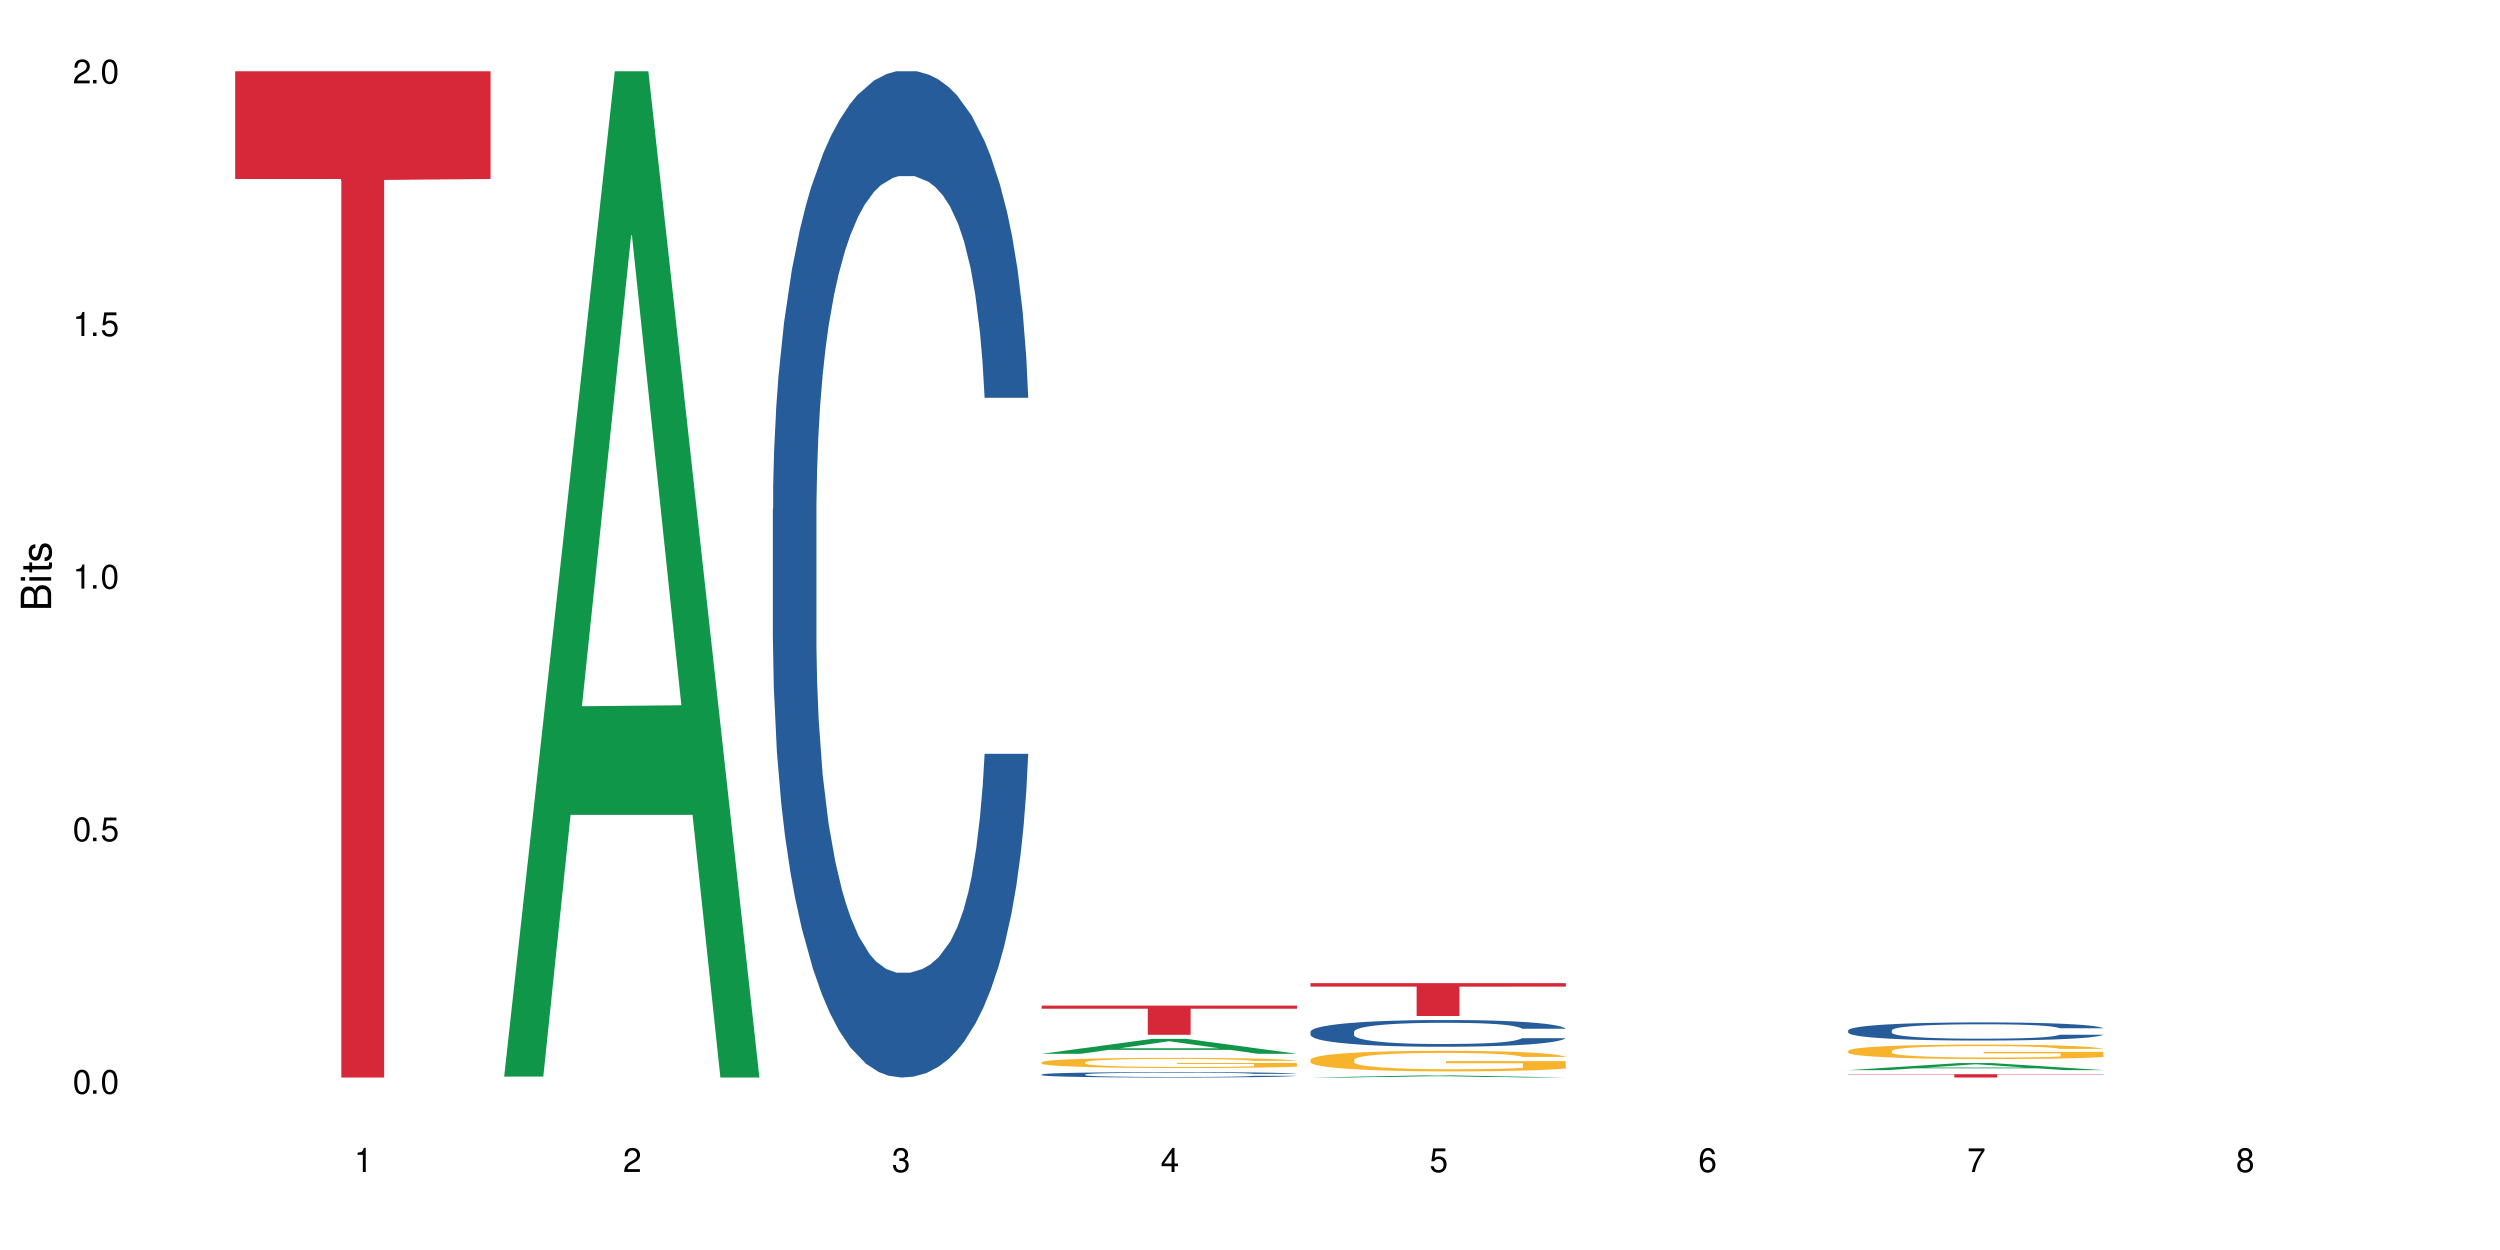 <?xml version="1.0" encoding="UTF-8"?>
<svg xmlns="http://www.w3.org/2000/svg" xmlns:xlink="http://www.w3.org/1999/xlink" width="720" height="360" viewBox="0 0 720 360">
<defs>
<g>
<g id="glyph-0-0">
</g>
<g id="glyph-0-1">
<path d="M 2.641 -6.938 C 2 -6.938 1.422 -6.656 1.078 -6.172 C 0.641 -5.562 0.406 -4.641 0.406 -3.359 C 0.406 -1.016 1.188 0.219 2.641 0.219 C 4.078 0.219 4.859 -1.016 4.859 -3.297 C 4.859 -4.641 4.656 -5.547 4.203 -6.172 C 3.844 -6.656 3.281 -6.938 2.641 -6.938 Z M 2.641 -6.188 C 3.547 -6.188 4 -5.25 4 -3.375 C 4 -1.406 3.562 -0.484 2.625 -0.484 C 1.734 -0.484 1.281 -1.438 1.281 -3.344 C 1.281 -5.25 1.734 -6.188 2.641 -6.188 Z M 2.641 -6.188 "/>
</g>
<g id="glyph-0-2">
<path d="M 1.828 -1 L 0.828 -1 L 0.828 0 L 1.828 0 Z M 1.828 -1 "/>
</g>
<g id="glyph-0-3">
<path d="M 4.562 -6.797 L 1.062 -6.797 L 0.547 -3.094 L 1.328 -3.094 C 1.719 -3.562 2.047 -3.734 2.578 -3.734 C 3.484 -3.734 4.062 -3.109 4.062 -2.094 C 4.062 -1.125 3.484 -0.531 2.578 -0.531 C 1.828 -0.531 1.375 -0.906 1.188 -1.672 L 0.328 -1.672 C 0.453 -1.109 0.547 -0.844 0.75 -0.594 C 1.125 -0.078 1.828 0.219 2.594 0.219 C 3.969 0.219 4.922 -0.781 4.922 -2.219 C 4.922 -3.562 4.031 -4.484 2.719 -4.484 C 2.25 -4.484 1.859 -4.359 1.469 -4.062 L 1.734 -5.969 L 4.562 -5.969 Z M 4.562 -6.797 "/>
</g>
<g id="glyph-0-4">
<path d="M 2.484 -4.938 L 2.484 0 L 3.328 0 L 3.328 -6.938 L 2.766 -6.938 C 2.469 -5.875 2.281 -5.734 0.984 -5.562 L 0.984 -4.938 Z M 2.484 -4.938 "/>
</g>
<g id="glyph-0-5">
<path d="M 4.859 -0.828 L 1.281 -0.828 C 1.359 -1.406 1.672 -1.781 2.5 -2.281 L 3.469 -2.828 C 4.406 -3.344 4.906 -4.062 4.906 -4.906 C 4.906 -5.484 4.672 -6.031 4.266 -6.406 C 3.859 -6.766 3.375 -6.938 2.719 -6.938 C 1.859 -6.938 1.219 -6.625 0.844 -6.031 C 0.609 -5.672 0.5 -5.234 0.484 -4.531 L 1.328 -4.531 C 1.359 -5.016 1.406 -5.281 1.531 -5.516 C 1.75 -5.938 2.188 -6.203 2.703 -6.203 C 3.469 -6.203 4.031 -5.641 4.031 -4.891 C 4.031 -4.344 3.719 -3.859 3.125 -3.516 L 2.234 -3 C 0.812 -2.172 0.406 -1.531 0.328 -0.016 L 4.859 -0.016 Z M 4.859 -0.828 "/>
</g>
<g id="glyph-0-6">
<path d="M 2.125 -3.188 L 2.578 -3.188 C 3.5 -3.188 3.984 -2.766 3.984 -1.922 C 3.984 -1.062 3.469 -0.531 2.594 -0.531 C 1.656 -0.531 1.203 -1 1.156 -2.016 L 0.312 -2.016 C 0.344 -1.453 0.438 -1.094 0.609 -0.781 C 0.953 -0.109 1.625 0.219 2.547 0.219 C 3.953 0.219 4.859 -0.625 4.859 -1.938 C 4.859 -2.828 4.516 -3.297 3.703 -3.594 C 4.344 -3.844 4.656 -4.328 4.656 -5.031 C 4.656 -6.219 3.875 -6.938 2.578 -6.938 C 1.203 -6.938 0.484 -6.172 0.453 -4.703 L 1.297 -4.703 C 1.312 -5.125 1.344 -5.359 1.453 -5.578 C 1.641 -5.969 2.062 -6.203 2.594 -6.203 C 3.344 -6.203 3.797 -5.75 3.797 -5 C 3.797 -4.516 3.609 -4.219 3.25 -4.047 C 3.016 -3.953 2.703 -3.922 2.125 -3.906 Z M 2.125 -3.188 "/>
</g>
<g id="glyph-0-7">
<path d="M 3.141 -1.672 L 3.141 0 L 3.984 0 L 3.984 -1.672 L 4.984 -1.672 L 4.984 -2.438 L 3.984 -2.438 L 3.984 -6.938 L 3.359 -6.938 L 0.266 -2.578 L 0.266 -1.672 Z M 3.141 -2.438 L 1 -2.438 L 3.141 -5.5 Z M 3.141 -2.438 "/>
</g>
<g id="glyph-0-8">
<path d="M 4.781 -5.125 C 4.609 -6.266 3.891 -6.938 2.844 -6.938 C 2.094 -6.938 1.422 -6.578 1.031 -5.953 C 0.594 -5.266 0.406 -4.422 0.406 -3.172 C 0.406 -2 0.578 -1.25 0.984 -0.641 C 1.359 -0.078 1.953 0.219 2.703 0.219 C 3.984 0.219 4.922 -0.75 4.922 -2.094 C 4.922 -3.375 4.062 -4.281 2.844 -4.281 C 2.172 -4.281 1.641 -4.031 1.281 -3.516 C 1.281 -5.234 1.828 -6.188 2.797 -6.188 C 3.391 -6.188 3.797 -5.797 3.938 -5.125 Z M 2.734 -3.531 C 3.547 -3.531 4.062 -2.953 4.062 -2.031 C 4.062 -1.156 3.484 -0.531 2.703 -0.531 C 1.922 -0.531 1.328 -1.188 1.328 -2.078 C 1.328 -2.938 1.906 -3.531 2.734 -3.531 Z M 2.734 -3.531 "/>
</g>
<g id="glyph-0-9">
<path d="M 4.984 -6.797 L 0.438 -6.797 L 0.438 -5.969 L 4.109 -5.969 C 2.5 -3.656 1.828 -2.234 1.328 0 L 2.219 0 C 2.594 -2.172 3.453 -4.047 4.984 -6.094 Z M 4.984 -6.797 "/>
</g>
<g id="glyph-0-10">
<path d="M 3.75 -3.656 C 4.469 -4.094 4.688 -4.438 4.688 -5.078 C 4.688 -6.172 3.844 -6.938 2.641 -6.938 C 1.438 -6.938 0.594 -6.172 0.594 -5.094 C 0.594 -4.438 0.812 -4.094 1.516 -3.656 C 0.734 -3.266 0.359 -2.703 0.359 -1.922 C 0.359 -0.656 1.281 0.219 2.641 0.219 C 3.984 0.219 4.922 -0.656 4.922 -1.922 C 4.922 -2.703 4.531 -3.266 3.75 -3.656 Z M 2.641 -6.188 C 3.359 -6.188 3.812 -5.75 3.812 -5.062 C 3.812 -4.406 3.344 -3.984 2.641 -3.984 C 1.922 -3.984 1.453 -4.406 1.453 -5.078 C 1.453 -5.75 1.922 -6.188 2.641 -6.188 Z M 2.641 -3.266 C 3.484 -3.266 4.062 -2.719 4.062 -1.906 C 4.062 -1.078 3.484 -0.531 2.625 -0.531 C 1.797 -0.531 1.219 -1.094 1.219 -1.906 C 1.219 -2.719 1.781 -3.266 2.641 -3.266 Z M 2.641 -3.266 "/>
</g>
<g id="glyph-1-0">
</g>
<g id="glyph-1-1">
<path d="M 0 -0.953 L 0 -4.891 C 0 -5.719 -0.234 -6.344 -0.734 -6.797 C -1.188 -7.234 -1.812 -7.469 -2.5 -7.469 C -3.547 -7.469 -4.188 -7 -4.625 -5.875 C -4.984 -6.688 -5.625 -7.094 -6.531 -7.094 C -7.172 -7.094 -7.734 -6.859 -8.141 -6.391 C -8.562 -5.922 -8.75 -5.344 -8.75 -4.5 L -8.75 -0.953 Z M -4.984 -2.062 L -7.766 -2.062 L -7.766 -4.219 C -7.766 -4.844 -7.688 -5.203 -7.453 -5.5 C -7.219 -5.812 -6.859 -5.969 -6.375 -5.969 C -5.891 -5.969 -5.531 -5.812 -5.297 -5.5 C -5.062 -5.203 -4.984 -4.844 -4.984 -4.219 Z M -0.984 -2.062 L -4 -2.062 L -4 -4.781 C -4 -5.766 -3.438 -6.359 -2.484 -6.359 C -1.547 -6.359 -0.984 -5.766 -0.984 -4.781 Z M -0.984 -2.062 "/>
</g>
<g id="glyph-1-2">
<path d="M -6.281 -1.797 L -6.281 -0.797 L 0 -0.797 L 0 -1.797 Z M -8.75 -1.797 L -8.75 -0.797 L -7.484 -0.797 L -7.484 -1.797 Z M -8.75 -1.797 "/>
</g>
<g id="glyph-1-3">
<path d="M -6.281 -3.047 L -6.281 -2.016 L -8.016 -2.016 L -8.016 -1.016 L -6.281 -1.016 L -6.281 -0.172 L -5.469 -0.172 L -5.469 -1.016 L -0.719 -1.016 C -0.078 -1.016 0.281 -1.453 0.281 -2.234 C 0.281 -2.5 0.25 -2.719 0.188 -3.047 L -0.641 -3.047 C -0.609 -2.906 -0.594 -2.766 -0.594 -2.562 C -0.594 -2.141 -0.719 -2.016 -1.156 -2.016 L -5.469 -2.016 L -5.469 -3.047 Z M -6.281 -3.047 "/>
</g>
<g id="glyph-1-4">
<path d="M -4.531 -5.25 C -5.766 -5.25 -6.469 -4.422 -6.469 -2.969 C -6.469 -1.516 -5.719 -0.562 -4.547 -0.562 C -3.562 -0.562 -3.094 -1.062 -2.734 -2.562 L -2.516 -3.484 C -2.344 -4.188 -2.094 -4.469 -1.641 -4.469 C -1.047 -4.469 -0.641 -3.875 -0.641 -3 C -0.641 -2.453 -0.797 -2 -1.062 -1.75 C -1.25 -1.594 -1.422 -1.531 -1.875 -1.469 L -1.875 -0.406 C -0.422 -0.453 0.281 -1.266 0.281 -2.922 C 0.281 -4.5 -0.5 -5.516 -1.719 -5.516 C -2.656 -5.516 -3.172 -4.984 -3.469 -3.734 L -3.703 -2.766 C -3.891 -1.953 -4.156 -1.609 -4.594 -1.609 C -5.188 -1.609 -5.547 -2.125 -5.547 -2.938 C -5.547 -3.75 -5.203 -4.172 -4.531 -4.203 Z M -4.531 -5.25 "/>
</g>
</g>
</defs>
<rect x="-72" y="-36" width="864" height="432" fill="rgb(100%, 100%, 100%)" fill-opacity="1"/>
<path fill-rule="nonzero" fill="rgb(83.922%, 15.686%, 22.353%)" fill-opacity="1" d="M 67.73 20.527 L 141.281 20.527 L 141.281 51.547 L 110.629 51.82 L 110.629 310.332 L 98.297 310.332 L 98.297 52.094 L 98.117 51.547 L 67.73 51.547 Z M 67.73 20.527 "/>
<path fill-rule="nonzero" fill="rgb(6.275%, 58.824%, 28.235%)" fill-opacity="1" d="M 145.156 310.059 L 145.234 309.789 L 177.059 20.527 L 186.723 20.527 L 218.707 310.332 L 207.469 310.332 L 199.453 234.684 L 164.328 234.684 L 156.469 310.059 L 145.156 310.059 L 167.707 203.391 L 196.23 203.117 L 182.008 67.875 L 181.852 67.602 L 181.695 68.418 L 167.629 203.117 L 167.707 203.391 Z M 145.156 310.059 "/>
<path fill-rule="nonzero" fill="rgb(14.51%, 36.078%, 60%)" fill-opacity="1" d="M 222.578 146.621 L 222.668 146.355 L 222.668 140 L 222.938 129.934 L 223.562 117.215 L 224.191 108.477 L 225.809 92.844 L 228.051 77.746 L 230.383 66.09 L 232.086 59.203 L 233.609 53.902 L 237.109 44.102 L 239.352 39.07 L 241.773 34.566 L 244.734 30.062 L 246.887 27.414 L 251.73 23.176 L 255.316 21.32 L 258.098 20.527 L 264.109 20.527 L 267.695 21.586 L 270.297 22.91 L 273.168 25.031 L 275.59 27.414 L 279.805 33.242 L 283.57 40.66 L 285.277 44.898 L 287.969 53.109 L 290.031 61.055 L 291.465 67.945 L 293.082 77.746 L 294.516 89.668 L 295.59 103.176 L 296.129 114.566 L 283.57 114.566 L 282.945 103.973 L 282.227 95.758 L 280.883 84.898 L 279.535 77.215 L 277.652 69.535 L 275.949 64.5 L 273.617 59.469 L 271.551 56.289 L 269.398 53.902 L 267.336 52.316 L 263.391 50.727 L 258.816 50.727 L 257.109 51.254 L 253.613 53.375 L 251.73 55.23 L 249.039 58.938 L 247.156 62.383 L 244.914 67.68 L 243.387 72.184 L 241.504 79.07 L 240.16 85.164 L 238.633 93.906 L 237.738 100.527 L 236.93 107.945 L 236.211 116.688 L 235.672 125.957 L 235.316 135.762 L 235.137 145.297 L 235.137 186.355 L 235.316 195.895 L 235.762 207.02 L 236.93 223.18 L 238.633 237.219 L 240.605 248.344 L 242.492 256.293 L 243.566 260 L 245.004 264.238 L 247.246 269.535 L 250.473 274.836 L 252.355 276.953 L 255.227 279.074 L 258.188 280.133 L 262.133 280.133 L 265.633 279.074 L 267.965 277.75 L 270.387 275.629 L 273.707 271.125 L 275.77 266.887 L 277.562 261.855 L 278.906 256.82 L 279.805 252.582 L 281.148 244.371 L 282.227 235.363 L 283.035 226.094 L 283.57 217.086 L 296.129 217.086 L 295.59 227.684 L 294.785 238.012 L 293.977 245.695 L 292.723 254.969 L 291.285 263.18 L 289.223 272.449 L 287.52 278.543 L 285.277 285.168 L 283.215 290.199 L 280.973 294.703 L 277.652 300 L 275.5 302.648 L 273.168 305.035 L 270.387 307.152 L 266.887 309.008 L 263.121 310.066 L 259.621 310.332 L 255.855 309.801 L 253.074 308.742 L 249.398 306.359 L 244.824 301.59 L 241.504 296.559 L 238.902 291.523 L 236.66 286.227 L 234.148 279.074 L 230.918 267.418 L 228.945 258.41 L 227.602 250.992 L 226.074 240.664 L 225 231.391 L 223.742 216.555 L 222.848 197.746 L 222.578 183.18 Z M 222.578 146.621 "/>
<path fill-rule="nonzero" fill="rgb(6.275%, 58.824%, 28.235%)" fill-opacity="1" d="M 300 303.492 L 300.078 303.488 L 331.906 299.188 L 341.57 299.188 L 373.555 303.496 L 362.316 303.496 L 354.301 302.371 L 319.176 302.371 L 311.316 303.492 L 300 303.492 L 322.555 301.906 L 351.078 301.902 L 336.855 299.891 L 336.699 299.887 L 336.543 299.898 L 322.477 301.902 L 322.555 301.906 Z M 300 303.492 "/>
<path fill-rule="nonzero" fill="rgb(14.51%, 36.078%, 60%)" fill-opacity="1" d="M 300 309.445 L 300.09 309.445 L 300.09 309.41 L 300.359 309.355 L 300.988 309.285 L 301.617 309.238 L 303.23 309.152 L 305.473 309.07 L 307.805 309.008 L 309.508 308.973 L 311.035 308.941 L 314.531 308.891 L 316.773 308.863 L 319.195 308.836 L 322.156 308.812 L 324.309 308.797 L 329.152 308.777 L 332.742 308.766 L 335.52 308.762 L 341.531 308.762 L 345.117 308.766 L 347.719 308.773 L 350.59 308.785 L 353.012 308.797 L 357.227 308.832 L 360.996 308.871 L 362.699 308.895 L 365.391 308.938 L 367.453 308.98 L 368.891 309.02 L 370.504 309.07 L 371.938 309.137 L 373.016 309.211 L 373.555 309.27 L 360.996 309.27 L 360.367 309.215 L 359.648 309.168 L 358.305 309.109 L 356.961 309.07 L 355.074 309.027 L 353.371 309 L 351.039 308.973 L 348.977 308.957 L 346.824 308.941 L 344.762 308.934 L 340.812 308.926 L 336.238 308.926 L 334.535 308.93 L 331.035 308.938 L 329.152 308.949 L 326.461 308.969 L 324.578 308.988 L 322.336 309.016 L 320.812 309.043 L 318.926 309.078 L 317.582 309.113 L 316.059 309.16 L 315.16 309.195 L 314.352 309.234 L 313.637 309.281 L 313.098 309.332 L 312.738 309.387 L 312.559 309.438 L 312.559 309.66 L 312.738 309.711 L 313.188 309.773 L 314.352 309.859 L 316.059 309.938 L 318.031 309.996 L 319.914 310.039 L 320.992 310.059 L 322.426 310.082 L 324.668 310.109 L 327.898 310.141 L 329.781 310.152 L 332.652 310.164 L 335.609 310.168 L 339.559 310.168 L 343.055 310.164 L 345.387 310.156 L 347.809 310.145 L 351.129 310.121 L 353.191 310.098 L 354.984 310.07 L 356.332 310.043 L 357.227 310.02 L 358.574 309.977 L 359.648 309.926 L 360.457 309.875 L 360.996 309.828 L 373.555 309.828 L 373.016 309.883 L 372.207 309.941 L 371.402 309.98 L 370.145 310.031 L 368.711 310.078 L 366.645 310.129 L 364.941 310.16 L 362.699 310.195 L 360.637 310.223 L 358.395 310.246 L 355.074 310.277 L 352.922 310.289 L 350.59 310.305 L 347.809 310.316 L 344.312 310.324 L 340.543 310.332 L 337.047 310.332 L 333.277 310.328 L 330.5 310.324 L 326.82 310.312 L 322.246 310.285 L 318.926 310.258 L 316.324 310.23 L 314.082 310.203 L 311.57 310.164 L 308.344 310.102 L 306.371 310.051 L 305.023 310.012 L 303.5 309.953 L 302.422 309.906 L 301.168 309.824 L 300.27 309.723 L 300 309.645 Z M 300 309.445 "/>
<path fill-rule="nonzero" fill="rgb(96.863%, 70.196%, 16.863%)" fill-opacity="1" d="M 300 305.918 L 300.09 305.914 L 300.09 305.859 L 300.449 305.738 L 301.348 305.574 L 302.512 305.438 L 303.77 305.328 L 304.574 305.273 L 305.922 305.191 L 307.086 305.133 L 310.047 305.012 L 313.816 304.898 L 315.879 304.852 L 318.211 304.805 L 321.527 304.754 L 323.055 304.738 L 327.719 304.695 L 333.012 304.668 L 338.84 304.66 L 341.531 304.66 L 345.207 304.672 L 350.23 304.703 L 353.102 304.727 L 355.344 304.754 L 357.676 304.789 L 360.547 304.844 L 363.238 304.906 L 365.391 304.973 L 367.543 305.055 L 369.336 305.141 L 370.863 305.234 L 372.207 305.344 L 373.016 305.441 L 373.555 305.535 L 361.086 305.535 L 360.367 305.441 L 359.559 305.367 L 358.215 305.277 L 356.871 305.215 L 355.523 305.164 L 353.012 305.094 L 350.859 305.051 L 348.168 305.012 L 345.566 304.988 L 342.609 304.973 L 340.812 304.969 L 336.059 304.969 L 331.754 304.984 L 329.242 305.008 L 327.449 305.027 L 324.938 305.07 L 323.414 305.102 L 322.516 305.121 L 319.824 305.207 L 318.031 305.281 L 317.043 305.332 L 315.789 305.414 L 314.891 305.484 L 313.902 305.594 L 313.367 305.672 L 312.648 305.855 L 312.559 306.34 L 312.828 306.441 L 313.367 306.551 L 314.082 306.648 L 315.16 306.75 L 316.234 306.828 L 318.121 306.934 L 319.734 307 L 320.992 307.047 L 323.414 307.121 L 324.398 307.145 L 326.73 307.191 L 329.152 307.23 L 332.113 307.262 L 334.355 307.277 L 337.941 307.293 L 342.52 307.293 L 347.898 307.273 L 351.309 307.254 L 353.641 307.23 L 355.164 307.215 L 357.047 307.184 L 358.395 307.156 L 359.648 307.129 L 361.176 307.082 L 361.176 306.441 L 339.02 306.438 L 339.02 306.137 L 373.465 306.133 L 373.555 307.184 L 371.668 307.258 L 369.336 307.328 L 367.094 307.379 L 364.762 307.426 L 361.445 307.477 L 358.754 307.508 L 354.629 307.547 L 350.859 307.57 L 346.914 307.586 L 343.414 307.594 L 339.289 307.598 L 335.609 307.594 L 331.664 307.574 L 328.523 307.555 L 325.656 307.527 L 322.785 307.492 L 319.195 307.438 L 316.863 307.391 L 314.441 307.336 L 312.02 307.266 L 309.867 307.195 L 308.434 307.137 L 306.996 307.074 L 305.473 306.992 L 304.039 306.902 L 302.961 306.82 L 301.973 306.727 L 301.258 306.637 L 300.539 306.516 L 300.18 306.418 L 300 306.336 Z M 300 305.918 "/>
<path fill-rule="nonzero" fill="rgb(83.922%, 15.686%, 22.353%)" fill-opacity="1" d="M 300 289.617 L 373.555 289.617 L 373.555 290.516 L 342.898 290.523 L 342.898 298.023 L 330.566 298.023 L 330.566 290.531 L 330.387 290.516 L 300 290.516 Z M 300 289.617 "/>
<path fill-rule="nonzero" fill="rgb(6.275%, 58.824%, 28.235%)" fill-opacity="1" d="M 377.426 310.332 L 377.504 310.332 L 409.328 309.723 L 418.992 309.723 L 450.977 310.332 L 439.738 310.332 L 431.723 310.172 L 396.598 310.172 L 388.738 310.332 L 377.426 310.332 L 399.977 310.109 L 428.504 310.105 L 414.277 309.824 L 413.965 309.824 L 399.898 310.105 L 399.977 310.109 Z M 377.426 310.332 "/>
<path fill-rule="nonzero" fill="rgb(14.51%, 36.078%, 60%)" fill-opacity="1" d="M 377.426 297.117 L 377.516 297.113 L 377.516 296.941 L 377.781 296.676 L 378.41 296.336 L 379.039 296.105 L 380.652 295.691 L 382.895 295.289 L 385.227 294.98 L 386.934 294.797 L 388.457 294.656 L 391.957 294.395 L 394.199 294.262 L 396.621 294.141 L 399.578 294.023 L 401.734 293.953 L 406.574 293.84 L 410.164 293.789 L 412.945 293.77 L 418.953 293.77 L 422.543 293.797 L 425.145 293.832 L 428.016 293.887 L 430.438 293.953 L 434.652 294.105 L 438.418 294.305 L 440.125 294.418 L 442.812 294.633 L 444.879 294.844 L 446.312 295.027 L 447.926 295.289 L 449.363 295.605 L 450.438 295.965 L 450.977 296.266 L 438.418 296.266 L 437.789 295.984 L 437.074 295.766 L 435.727 295.48 L 434.383 295.273 L 432.5 295.07 L 430.793 294.938 L 428.461 294.805 L 426.398 294.719 L 424.246 294.656 L 422.184 294.613 L 418.238 294.57 L 413.664 294.57 L 411.957 294.586 L 408.461 294.641 L 406.574 294.691 L 403.887 294.789 L 402 294.879 L 399.758 295.02 L 398.234 295.141 L 396.352 295.324 L 395.004 295.484 L 393.48 295.719 L 392.582 295.895 L 391.777 296.09 L 391.059 296.324 L 390.52 296.57 L 390.16 296.832 L 389.98 297.082 L 389.98 298.176 L 390.16 298.43 L 390.609 298.723 L 391.777 299.152 L 393.48 299.527 L 395.453 299.82 L 397.336 300.031 L 398.414 300.133 L 399.848 300.242 L 402.09 300.383 L 405.32 300.527 L 407.203 300.582 L 410.074 300.637 L 413.035 300.668 L 416.98 300.668 L 420.48 300.637 L 422.812 300.602 L 425.234 300.547 L 428.551 300.426 L 430.613 300.312 L 432.41 300.18 L 433.754 300.047 L 434.652 299.934 L 435.996 299.715 L 437.074 299.477 L 437.879 299.23 L 438.418 298.992 L 450.977 298.992 L 450.438 299.273 L 449.633 299.547 L 448.824 299.75 L 447.566 299.996 L 446.133 300.215 L 444.07 300.461 L 442.367 300.625 L 440.125 300.801 L 438.059 300.934 L 435.816 301.055 L 432.5 301.195 L 430.348 301.266 L 428.016 301.328 L 425.234 301.383 L 421.734 301.434 L 417.969 301.461 L 414.469 301.469 L 410.703 301.453 L 407.922 301.426 L 404.242 301.363 L 399.668 301.238 L 396.352 301.102 L 393.75 300.969 L 391.508 300.828 L 388.996 300.637 L 385.766 300.328 L 383.793 300.09 L 382.449 299.891 L 380.922 299.617 L 379.848 299.371 L 378.59 298.977 L 377.695 298.477 L 377.426 298.09 Z M 377.426 297.117 "/>
<path fill-rule="nonzero" fill="rgb(96.863%, 70.196%, 16.863%)" fill-opacity="1" d="M 377.426 305.172 L 377.516 305.164 L 377.516 305.059 L 377.871 304.812 L 378.77 304.477 L 379.938 304.203 L 381.191 303.984 L 382 303.871 L 383.344 303.711 L 384.512 303.59 L 387.469 303.348 L 391.238 303.121 L 393.301 303.023 L 395.633 302.93 L 398.953 302.828 L 400.477 302.789 L 405.141 302.703 L 410.434 302.648 L 416.262 302.633 L 418.953 302.637 L 422.633 302.66 L 427.656 302.719 L 430.527 302.773 L 432.77 302.828 L 435.102 302.898 L 437.969 303.008 L 440.66 303.137 L 442.812 303.266 L 444.969 303.43 L 446.762 303.602 L 448.285 303.789 L 449.633 304.02 L 450.438 304.207 L 450.977 304.398 L 438.508 304.398 L 437.789 304.207 L 436.984 304.062 L 435.637 303.883 L 434.293 303.754 L 432.949 303.648 L 430.438 303.508 L 428.281 303.422 L 425.594 303.348 L 422.992 303.297 L 420.031 303.266 L 418.238 303.254 L 413.484 303.254 L 409.176 303.293 L 406.664 303.336 L 404.871 303.379 L 402.359 303.461 L 400.836 303.527 L 399.938 303.57 L 397.246 303.738 L 395.453 303.887 L 394.469 303.992 L 393.211 304.152 L 392.312 304.301 L 391.328 304.516 L 390.789 304.68 L 390.07 305.047 L 389.98 306.02 L 390.25 306.227 L 390.789 306.449 L 391.508 306.645 L 392.582 306.848 L 393.66 307.008 L 395.543 307.219 L 397.156 307.359 L 398.414 307.449 L 400.836 307.598 L 401.82 307.645 L 404.156 307.742 L 406.574 307.816 L 409.535 307.883 L 411.777 307.914 L 415.367 307.941 L 419.941 307.941 L 425.324 307.91 L 428.73 307.867 L 431.062 307.824 L 432.59 307.785 L 434.473 307.727 L 435.816 307.672 L 437.074 307.613 L 438.598 307.52 L 438.598 306.227 L 416.441 306.223 L 416.441 305.613 L 450.887 305.609 L 450.977 307.727 L 449.094 307.871 L 446.762 308.012 L 444.52 308.121 L 442.188 308.215 L 438.867 308.316 L 436.176 308.383 L 432.051 308.457 L 428.281 308.504 L 424.336 308.539 L 420.84 308.555 L 416.711 308.559 L 413.035 308.551 L 409.086 308.516 L 405.949 308.473 L 403.078 308.418 L 400.207 308.348 L 396.621 308.234 L 394.289 308.145 L 391.867 308.027 L 389.445 307.895 L 387.293 307.746 L 385.855 307.633 L 384.422 307.504 L 382.895 307.34 L 381.461 307.156 L 380.383 306.988 L 379.398 306.801 L 378.68 306.621 L 377.961 306.379 L 377.605 306.184 L 377.426 306.016 Z M 377.426 305.172 "/>
<path fill-rule="nonzero" fill="rgb(83.922%, 15.686%, 22.353%)" fill-opacity="1" d="M 377.426 283.133 L 450.977 283.133 L 450.977 284.145 L 420.324 284.156 L 420.324 292.605 L 407.988 292.605 L 407.988 284.164 L 407.809 284.145 L 377.426 284.145 Z M 377.426 283.133 "/>
<path fill-rule="nonzero" fill="rgb(6.275%, 58.824%, 28.235%)" fill-opacity="1" d="M 532.27 308.199 L 532.352 308.199 L 564.176 306.172 L 573.84 306.172 L 605.824 308.203 L 594.586 308.203 L 586.57 307.672 L 551.445 307.672 L 543.586 308.199 L 532.27 308.199 L 554.824 307.453 L 583.348 307.449 L 569.125 306.504 L 568.969 306.5 L 568.812 306.508 L 554.746 307.449 L 554.824 307.453 Z M 532.27 308.199 "/>
<path fill-rule="nonzero" fill="rgb(14.51%, 36.078%, 60%)" fill-opacity="1" d="M 532.27 296.727 L 532.359 296.723 L 532.359 296.609 L 532.629 296.426 L 533.258 296.199 L 533.887 296.039 L 535.5 295.758 L 537.742 295.484 L 540.074 295.277 L 541.777 295.152 L 543.305 295.055 L 546.801 294.879 L 549.043 294.789 L 551.465 294.707 L 554.426 294.625 L 556.578 294.578 L 561.422 294.5 L 565.012 294.469 L 567.793 294.453 L 573.801 294.453 L 577.391 294.473 L 579.992 294.496 L 582.859 294.535 L 585.281 294.578 L 589.5 294.684 L 593.266 294.816 L 594.969 294.895 L 597.66 295.043 L 599.723 295.184 L 601.16 295.309 L 602.773 295.484 L 604.207 295.699 L 605.285 295.945 L 605.824 296.148 L 593.266 296.148 L 592.637 295.957 L 591.922 295.812 L 590.574 295.613 L 589.23 295.477 L 587.344 295.336 L 585.641 295.246 L 583.309 295.156 L 581.246 295.098 L 579.094 295.055 L 577.031 295.027 L 573.082 295 L 568.508 295 L 566.805 295.008 L 563.305 295.047 L 561.422 295.078 L 558.73 295.145 L 556.848 295.207 L 554.605 295.305 L 553.082 295.387 L 551.199 295.508 L 549.852 295.621 L 548.328 295.777 L 547.43 295.898 L 546.621 296.031 L 545.906 296.188 L 545.367 296.355 L 545.008 296.531 L 544.828 296.703 L 544.828 297.445 L 545.008 297.617 L 545.457 297.816 L 546.621 298.109 L 548.328 298.363 L 550.301 298.562 L 552.184 298.707 L 553.262 298.773 L 554.695 298.848 L 556.938 298.945 L 560.168 299.039 L 562.051 299.078 L 564.922 299.117 L 567.883 299.137 L 571.828 299.137 L 575.324 299.117 L 577.656 299.094 L 580.078 299.055 L 583.398 298.973 L 585.461 298.898 L 587.254 298.805 L 588.602 298.715 L 589.5 298.641 L 590.844 298.492 L 591.922 298.328 L 592.727 298.16 L 593.266 298 L 605.824 298 L 605.285 298.191 L 604.477 298.375 L 603.672 298.516 L 602.414 298.684 L 600.98 298.832 L 598.918 298.996 L 597.211 299.105 L 594.969 299.227 L 592.906 299.316 L 590.664 299.398 L 587.344 299.496 L 585.191 299.543 L 582.859 299.586 L 580.078 299.625 L 576.582 299.656 L 572.816 299.676 L 569.316 299.68 L 565.551 299.672 L 562.77 299.652 L 559.09 299.609 L 554.516 299.523 L 551.199 299.434 L 548.598 299.34 L 546.355 299.246 L 543.844 299.117 L 540.613 298.906 L 538.641 298.746 L 537.293 298.609 L 535.77 298.426 L 534.691 298.258 L 533.438 297.988 L 532.539 297.648 L 532.27 297.387 Z M 532.27 296.727 "/>
<path fill-rule="nonzero" fill="rgb(96.863%, 70.196%, 16.863%)" fill-opacity="1" d="M 532.27 302.629 L 532.359 302.625 L 532.359 302.547 L 532.719 302.375 L 533.617 302.141 L 534.781 301.945 L 536.039 301.793 L 536.844 301.715 L 538.191 301.602 L 539.355 301.516 L 542.316 301.348 L 546.086 301.188 L 548.148 301.117 L 550.48 301.055 L 553.797 300.98 L 555.324 300.953 L 559.988 300.895 L 565.281 300.855 L 571.109 300.844 L 573.801 300.848 L 577.48 300.863 L 582.5 300.906 L 585.371 300.945 L 587.613 300.98 L 589.945 301.031 L 592.816 301.105 L 595.508 301.199 L 597.66 301.289 L 599.812 301.402 L 601.609 301.523 L 603.133 301.656 L 604.477 301.816 L 605.285 301.949 L 605.824 302.082 L 593.355 302.082 L 592.637 301.949 L 591.832 301.848 L 590.484 301.723 L 589.141 301.633 L 587.793 301.559 L 585.281 301.461 L 583.129 301.398 L 580.438 301.348 L 577.836 301.312 L 574.879 301.289 L 573.082 301.281 L 568.328 301.281 L 564.023 301.309 L 561.512 301.34 L 559.719 301.371 L 557.207 301.426 L 555.684 301.473 L 554.785 301.504 L 552.094 301.621 L 550.301 301.727 L 549.312 301.797 L 548.059 301.914 L 547.16 302.016 L 546.176 302.168 L 545.637 302.281 L 544.918 302.539 L 544.828 303.223 L 545.098 303.367 L 545.637 303.523 L 546.355 303.66 L 547.43 303.805 L 548.508 303.914 L 550.391 304.062 L 552.004 304.164 L 553.262 304.227 L 555.684 304.328 L 556.668 304.363 L 559 304.434 L 561.422 304.484 L 564.383 304.531 L 566.625 304.555 L 570.215 304.574 L 574.789 304.574 L 580.168 304.551 L 583.578 304.52 L 585.91 304.488 L 587.434 304.465 L 589.32 304.422 L 590.664 304.383 L 591.922 304.34 L 593.445 304.277 L 593.445 303.367 L 571.289 303.363 L 571.289 302.938 L 605.734 302.934 L 605.824 304.422 L 603.941 304.523 L 601.609 304.621 L 599.363 304.699 L 597.031 304.762 L 593.715 304.836 L 591.023 304.883 L 586.898 304.934 L 583.129 304.969 L 579.184 304.992 L 575.684 305.004 L 571.559 305.008 L 567.883 305 L 563.934 304.977 L 560.797 304.945 L 557.926 304.906 L 555.055 304.859 L 551.465 304.777 L 549.133 304.715 L 546.711 304.633 L 544.289 304.539 L 542.137 304.438 L 540.703 304.355 L 539.266 304.266 L 537.742 304.152 L 536.309 304.023 L 535.23 303.906 L 534.246 303.77 L 533.527 303.645 L 532.809 303.477 L 532.449 303.34 L 532.27 303.219 Z M 532.27 302.629 "/>
<path fill-rule="nonzero" fill="rgb(83.922%, 15.686%, 22.353%)" fill-opacity="1" d="M 532.27 309.367 L 605.824 309.367 L 605.824 309.469 L 575.168 309.469 L 575.168 310.332 L 562.836 310.332 L 562.836 309.473 L 562.656 309.469 L 532.27 309.469 Z M 532.27 309.367 "/>
<g fill="rgb(0%, 0%, 0%)" fill-opacity="1">
<use xlink:href="#glyph-0-1" x="20.965" y="314.993"/>
<use xlink:href="#glyph-0-2" x="25.965" y="314.993"/>
<use xlink:href="#glyph-0-1" x="28.965" y="314.993"/>
</g>
<g fill="rgb(0%, 0%, 0%)" fill-opacity="1">
<use xlink:href="#glyph-0-1" x="20.965" y="242.251"/>
<use xlink:href="#glyph-0-2" x="25.965" y="242.251"/>
<use xlink:href="#glyph-0-3" x="28.965" y="242.251"/>
</g>
<g fill="rgb(0%, 0%, 0%)" fill-opacity="1">
<use xlink:href="#glyph-0-4" x="20.965" y="169.509"/>
<use xlink:href="#glyph-0-2" x="25.965" y="169.509"/>
<use xlink:href="#glyph-0-1" x="28.965" y="169.509"/>
</g>
<g fill="rgb(0%, 0%, 0%)" fill-opacity="1">
<use xlink:href="#glyph-0-4" x="20.965" y="96.767"/>
<use xlink:href="#glyph-0-2" x="25.965" y="96.767"/>
<use xlink:href="#glyph-0-3" x="28.965" y="96.767"/>
</g>
<g fill="rgb(0%, 0%, 0%)" fill-opacity="1">
<use xlink:href="#glyph-0-5" x="20.965" y="24.024"/>
<use xlink:href="#glyph-0-2" x="25.965" y="24.024"/>
<use xlink:href="#glyph-0-1" x="28.965" y="24.024"/>
</g>
<g fill="rgb(0%, 0%, 0%)" fill-opacity="1">
<use xlink:href="#glyph-0-4" x="102.008" y="337.532"/>
</g>
<g fill="rgb(0%, 0%, 0%)" fill-opacity="1">
<use xlink:href="#glyph-0-5" x="179.43" y="337.532"/>
</g>
<g fill="rgb(0%, 0%, 0%)" fill-opacity="1">
<use xlink:href="#glyph-0-6" x="256.855" y="337.532"/>
</g>
<g fill="rgb(0%, 0%, 0%)" fill-opacity="1">
<use xlink:href="#glyph-0-7" x="334.277" y="337.532"/>
</g>
<g fill="rgb(0%, 0%, 0%)" fill-opacity="1">
<use xlink:href="#glyph-0-3" x="411.699" y="337.532"/>
</g>
<g fill="rgb(0%, 0%, 0%)" fill-opacity="1">
<use xlink:href="#glyph-0-8" x="489.125" y="337.532"/>
</g>
<g fill="rgb(0%, 0%, 0%)" fill-opacity="1">
<use xlink:href="#glyph-0-9" x="566.547" y="337.532"/>
</g>
<g fill="rgb(0%, 0%, 0%)" fill-opacity="1">
<use xlink:href="#glyph-0-10" x="643.969" y="337.532"/>
</g>
<g fill="rgb(0%, 0%, 0%)" fill-opacity="1">
<use xlink:href="#glyph-1-1" x="14.725" y="176.012"/>
<use xlink:href="#glyph-1-2" x="14.725" y="168.012"/>
<use xlink:href="#glyph-1-3" x="14.725" y="165.012"/>
<use xlink:href="#glyph-1-4" x="14.725" y="162.012"/>
</g>
</svg>
